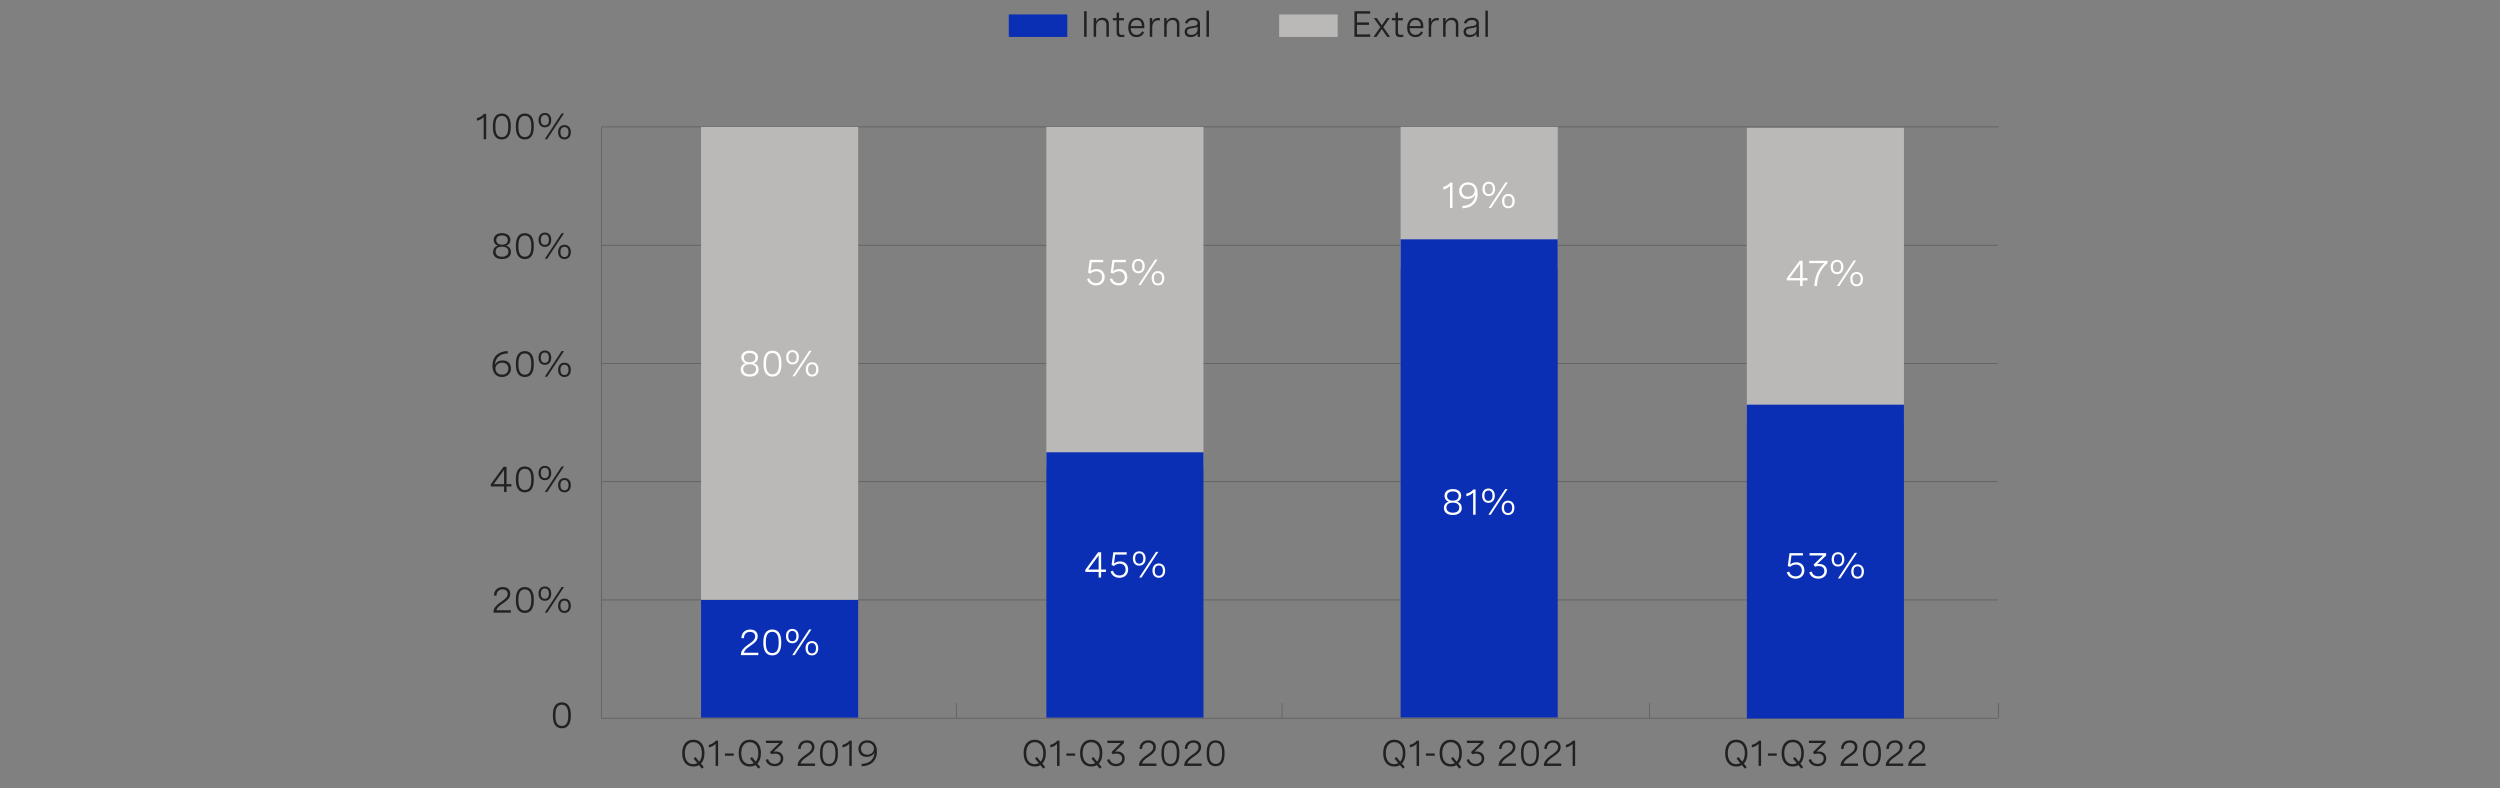 <?xml version="1.0" encoding="utf-8"?>
<!-- Generator: Adobe Illustrator 27.0.0, SVG Export Plug-In . SVG Version: 6.00 Build 0)  -->
<svg version="1.1" xmlns="http://www.w3.org/2000/svg" xmlns:xlink="http://www.w3.org/1999/xlink" x="0px" y="0px"
	 viewBox="0 0 956 301.45" style="enable-background:new 0 0 956 301.45;" xml:space="preserve">
<rect x="0" y="0" width="956" height="301.45" fill="#808080" stroke="none"/>
<style type="text/css">
	.st0{fill:none;stroke:#585656;stroke-width:0.75;stroke-miterlimit:10;}
	.st1{fill-rule:evenodd;clip-rule:evenodd;fill:#488CFF;}
	.st2{fill-rule:evenodd;clip-rule:evenodd;fill:#D3E8FC;}
	.st3{fill-rule:evenodd;clip-rule:evenodd;fill:#2D53ED;}
	.st4{fill-rule:evenodd;clip-rule:evenodd;fill:#0A2FB5;}
	.st5{fill:#212121;}
	.st6{fill:none;stroke:#585656;stroke-width:0.25;stroke-miterlimit:10;}
	.st7{fill:#0A2FB5;}
	.st8{fill:none;stroke:#6500AD;stroke-width:0.25;stroke-miterlimit:10;}
	.st9{fill:#768FF3;}
	.st10{fill:#2D53ED;}
	.st11{fill:#D3E8FC;}
	.st12{fill:#488CFF;}
	.st13{fill:#FFFFFF;}
	.st14{fill:#959392;}
	.st15{fill:#BAB9B8;}
</style>
<g id="bg">
</g>
<g id="Layer_1">
	<line class="st6" x1="230.01" y1="48.54" x2="764.34" y2="48.54"/>
	<line class="st6" x1="230.01" y1="229.42" x2="763.98" y2="229.42"/>
	<line class="st6" x1="763.98" y1="184.21" x2="230.01" y2="184.21"/>
	<line class="st6" x1="763.98" y1="93.77" x2="230.01" y2="93.77"/>
	<line class="st6" x1="230.01" y1="138.99" x2="763.98" y2="138.99"/>
	<rect x="535.59" y="48.52" class="st15" width="60.08" height="54.03"/>
	<rect x="535.59" y="91.52" class="st7" width="60.08" height="182.87"/>
	<g>
		<g>
			<g>
				<path class="st5" d="M523.96,5.21h-5.05v3.37h4.59v0.93h-4.59v3.64h5.05v0.93h-6.02v-9.8h6.02V5.21z"/>
				<path class="st5" d="M531.57,14.09h-1.14l-2.03-2.99l-2.03,2.99h-1.15l2.6-3.68l-2.46-3.49h1.14l1.9,2.8l1.9-2.8h1.13
					l-2.46,3.49L531.57,14.09z"/>
				<path class="st5" d="M536.47,6.92v0.86h-1.89v4.4c0,0.62,0.17,1.17,1.11,1.17c0.27,0,0.56-0.05,0.87-0.13l0.1,0.79
					c-0.42,0.12-0.86,0.18-1.26,0.18c-1.76,0-1.76-1.32-1.76-1.81v-4.6h-1.41V6.92h1.41V4.94l0.94-0.25v2.23H536.47z"/>
				<path class="st5" d="M544.26,10.78h-5.23c0.03,1.5,0.77,2.56,2.27,2.56c1.11,0,1.78-0.58,2.1-1.37l0.77,0.37
					c-0.48,1.08-1.42,1.85-2.93,1.85c-2.09,0-3.14-1.48-3.14-3.65c0-2.31,1.22-3.76,3.22-3.76c1.76,0,2.94,1.13,2.94,3.14V10.78z
					 M539.04,9.98h4.27V9.85c0-1.5-0.8-2.21-2.02-2.21C539.9,7.63,539.15,8.63,539.04,9.98z"/>
				<path class="st5" d="M546.34,6.92h0.94v1.59c0.38-1.17,1.27-1.65,2.32-1.65c0.2,0,0.4,0.02,0.61,0.06l-0.05,0.9
					c-0.21-0.03-0.4-0.05-0.61-0.05c-1.46,0-2.27,0.98-2.27,2.69v3.64h-0.94V6.92z"/>
				<path class="st5" d="M551.85,6.92h0.94v1.36c0.43-0.94,1.22-1.5,2.42-1.5c1.59,0,2.45,0.96,2.45,2.49v4.81h-0.94V9.61
					c0-1.24-0.57-1.96-1.72-1.96c-1.39,0-2.21,1.03-2.21,2.37v4.06h-0.94V6.92z"/>
				<path class="st5" d="M565.53,8.96v5.13h-0.93v-1.31c-0.59,1.06-1.62,1.42-2.64,1.42c-1.48,0-2.3-0.77-2.3-2.04
					c0-1.76,1.58-1.95,2.91-2.12c1.13-0.15,2.02-0.29,2.02-1.18c0-0.72-0.58-1.22-1.72-1.22c-1.15,0-1.89,0.51-2.19,1.39l-0.9-0.27
					c0.4-1.22,1.47-1.98,3.1-1.98C564.55,6.78,565.53,7.57,565.53,8.96z M564.6,11.27v-1.05c-0.47,0.32-1.22,0.44-1.98,0.55
					c-1.06,0.15-2.02,0.27-2.02,1.35c0,0.85,0.6,1.22,1.54,1.22C563.51,13.35,564.6,12.58,564.6,11.27z"/>
				<path class="st5" d="M568.02,4.06h0.94v10.03h-0.94V4.06z"/>
			</g>
			<rect x="489.15" y="5.52" class="st15" width="22.38" height="8.61"/>
		</g>
		<g>
			<g>
				<path class="st5" d="M414.56,4.28h0.97v9.8h-0.97V4.28z"/>
				<path class="st5" d="M418.22,6.92h0.94v1.36c0.43-0.94,1.22-1.5,2.42-1.5c1.59,0,2.45,0.96,2.45,2.49v4.81h-0.94V9.61
					c0-1.24-0.57-1.96-1.72-1.96c-1.39,0-2.21,1.03-2.21,2.37v4.06h-0.94V6.92z"/>
				<path class="st5" d="M429.82,6.92v0.86h-1.89v4.4c0,0.62,0.17,1.17,1.11,1.17c0.27,0,0.56-0.05,0.87-0.13l0.1,0.79
					c-0.42,0.12-0.85,0.18-1.26,0.18c-1.76,0-1.76-1.32-1.76-1.81v-4.6h-1.42V6.92h1.42V4.94l0.94-0.25v2.23H429.82z"/>
				<path class="st5" d="M437.6,10.78h-5.23c0.03,1.5,0.77,2.56,2.27,2.56c1.11,0,1.78-0.58,2.1-1.37l0.77,0.37
					c-0.48,1.08-1.42,1.85-2.93,1.85c-2.08,0-3.14-1.48-3.14-3.65c0-2.31,1.22-3.76,3.22-3.76c1.76,0,2.94,1.13,2.94,3.14V10.78z
					 M432.39,9.98h4.27V9.85c0-1.5-0.8-2.21-2.02-2.21C433.24,7.63,432.5,8.63,432.39,9.98z"/>
				<path class="st5" d="M439.68,6.92h0.94v1.59c0.38-1.17,1.27-1.65,2.32-1.65c0.2,0,0.4,0.02,0.61,0.06l-0.05,0.9
					c-0.21-0.03-0.4-0.05-0.61-0.05c-1.46,0-2.27,0.98-2.27,2.69v3.64h-0.94V6.92z"/>
				<path class="st5" d="M445.19,6.92h0.94v1.36c0.43-0.94,1.22-1.5,2.42-1.5c1.59,0,2.45,0.96,2.45,2.49v4.81h-0.94V9.61
					c0-1.24-0.57-1.96-1.72-1.96c-1.39,0-2.21,1.03-2.21,2.37v4.06h-0.94V6.92z"/>
				<path class="st5" d="M458.88,8.96v5.13h-0.93v-1.31c-0.59,1.06-1.62,1.42-2.64,1.42c-1.48,0-2.3-0.77-2.3-2.04
					c0-1.76,1.58-1.95,2.91-2.12c1.13-0.15,2.02-0.29,2.02-1.18c0-0.72-0.58-1.22-1.72-1.22c-1.15,0-1.89,0.51-2.19,1.39l-0.9-0.27
					c0.4-1.22,1.47-1.98,3.1-1.98C457.89,6.78,458.88,7.57,458.88,8.96z M457.94,11.27v-1.05c-0.47,0.32-1.22,0.44-1.98,0.55
					c-1.06,0.15-2.02,0.27-2.02,1.35c0,0.85,0.6,1.22,1.54,1.22C456.85,13.35,457.94,12.58,457.94,11.27z"/>
				<path class="st5" d="M461.36,4.06h0.94v10.03h-0.94V4.06z"/>
			</g>
			<rect x="385.76" y="5.52" class="st7" width="22.38" height="8.61"/>
		</g>
	</g>
	<g>
		<g>
			<path class="st5" d="M185.91,43.56v9.67h-0.95v-8.46c-0.62,0.68-1.48,1.15-2.59,1.39v-1c1.1-0.24,2-0.79,2.69-1.61H185.91z"/>
			<path class="st5" d="M195.32,48.17v0.41c0,3.11-1.18,4.75-3.42,4.75c-2.26,0-3.43-1.64-3.43-4.75v-0.41
				c0-3.11,1.18-4.75,3.43-4.75C194.15,43.42,195.32,45.06,195.32,48.17z M189.44,48.17v0.41c0,2.59,0.81,3.86,2.46,3.86
				c1.65,0,2.45-1.27,2.45-3.86v-0.41c0-2.59-0.81-3.86-2.45-3.86C190.25,44.31,189.44,45.58,189.44,48.17z"/>
			<path class="st5" d="M204.12,48.17v0.41c0,3.11-1.18,4.75-3.43,4.75c-2.26,0-3.43-1.64-3.43-4.75v-0.41
				c0-3.11,1.18-4.75,3.43-4.75C202.95,43.42,204.12,45.06,204.12,48.17z M198.24,48.17v0.41c0,2.59,0.81,3.86,2.46,3.86
				c1.65,0,2.46-1.27,2.46-3.86v-0.41c0-2.59-0.81-3.86-2.46-3.86C199.04,44.31,198.24,45.58,198.24,48.17z"/>
			<path class="st5" d="M210.79,45.94c0,1.67-0.94,2.75-2.43,2.75c-1.49,0-2.43-1.07-2.43-2.75s0.94-2.74,2.43-2.74
				C209.84,43.2,210.79,44.26,210.79,45.94z M206.79,45.94c0,1.26,0.55,1.98,1.57,1.98c1,0,1.55-0.72,1.55-1.98
				c0-1.25-0.55-1.97-1.55-1.97C207.34,43.97,206.79,44.69,206.79,45.94z M215.66,43.42l-6.43,9.8h-0.9l6.43-9.8H215.66z
				 M218.28,50.58c0,1.68-0.94,2.75-2.43,2.75s-2.43-1.07-2.43-2.75c0-1.67,0.94-2.73,2.43-2.73S218.28,48.9,218.28,50.58z
				 M214.29,50.58c0,1.26,0.55,1.98,1.56,1.98s1.56-0.72,1.56-1.98c0-1.25-0.55-1.97-1.56-1.97S214.29,49.33,214.29,50.58z"/>
		</g>
	</g>
	<g>
		<g>
			<path class="st5" d="M195.16,91.7c0,1-0.51,1.9-1.64,2.28c1.31,0.29,1.87,1.29,1.87,2.39c0,1.63-1.22,2.69-3.42,2.69
				c-2.19,0-3.42-1.05-3.42-2.68c0-1.11,0.57-2.11,1.87-2.4c-1.13-0.38-1.64-1.28-1.64-2.28c0-1.54,1.21-2.56,3.19-2.56
				C193.95,89.15,195.16,90.16,195.16,91.7z M189.52,96.22c0,1.22,0.9,1.96,2.45,1.96c1.54,0,2.45-0.73,2.45-1.96
				c0-1.2-0.85-1.89-2.45-1.89C190.38,94.32,189.52,95.01,189.52,96.22z M189.77,91.81c0,1.11,0.78,1.76,2.21,1.76
				c1.42,0,2.2-0.66,2.2-1.76c0-1.12-0.8-1.77-2.2-1.77C190.57,90.04,189.77,90.69,189.77,91.81z"/>
			<path class="st5" d="M204.12,93.9v0.41c0,3.11-1.18,4.75-3.42,4.75c-2.26,0-3.43-1.64-3.43-4.75V93.9c0-3.11,1.18-4.75,3.43-4.75
				C202.95,89.15,204.12,90.79,204.12,93.9z M198.24,93.9v0.41c0,2.59,0.81,3.86,2.46,3.86c1.65,0,2.45-1.27,2.45-3.86V93.9
				c0-2.59-0.81-3.86-2.45-3.86C199.04,90.04,198.24,91.31,198.24,93.9z"/>
			<path class="st5" d="M210.79,91.66c0,1.67-0.94,2.75-2.43,2.75c-1.49,0-2.43-1.07-2.43-2.75s0.94-2.74,2.43-2.74
				C209.84,88.92,210.79,89.99,210.79,91.66z M206.79,91.66c0,1.26,0.55,1.98,1.57,1.98c1,0,1.55-0.72,1.55-1.98
				c0-1.25-0.55-1.97-1.55-1.97C207.34,89.7,206.79,90.41,206.79,91.66z M215.66,89.15l-6.43,9.8h-0.9l6.43-9.8H215.66z
				 M218.28,96.31c0,1.68-0.94,2.75-2.43,2.75s-2.43-1.07-2.43-2.75c0-1.67,0.94-2.73,2.43-2.73S218.28,94.63,218.28,96.31z
				 M214.29,96.31c0,1.26,0.55,1.98,1.56,1.98s1.56-0.72,1.56-1.98c0-1.25-0.55-1.97-1.56-1.97S214.29,95.06,214.29,96.31z"/>
		</g>
	</g>
	<g>
		<g>
			<path class="st5" d="M194.19,135.16c-3.13,0.07-4.83,1.74-4.93,4.44c0.39-1.2,1.69-1.78,2.99-1.78c1.98,0,3.14,1.32,3.14,3.1
				c0,2-1.48,3.25-3.43,3.25c-2.03,0-3.66-1.36-3.66-4.31c0-3.52,2.31-5.54,5.82-5.61L194.19,135.16z M194.41,140.96
				c0-1.37-0.9-2.28-2.34-2.28c-1.39,0-2.6,0.85-2.6,2.29c0,1.37,1.07,2.3,2.53,2.3C193.38,143.28,194.41,142.43,194.41,140.96z"/>
			<path class="st5" d="M204.12,139.01v0.41c0,3.11-1.18,4.75-3.42,4.75c-2.26,0-3.43-1.64-3.43-4.75v-0.41
				c0-3.11,1.18-4.75,3.43-4.75C202.94,134.26,204.12,135.9,204.12,139.01z M198.24,139.01v0.41c0,2.59,0.81,3.86,2.46,3.86
				c1.65,0,2.45-1.27,2.45-3.86v-0.41c0-2.59-0.81-3.86-2.45-3.86C199.04,135.15,198.24,136.42,198.24,139.01z"/>
			<path class="st5" d="M210.79,136.77c0,1.67-0.94,2.75-2.43,2.75c-1.49,0-2.43-1.07-2.43-2.75s0.94-2.74,2.43-2.74
				C209.84,134.03,210.79,135.1,210.79,136.77z M206.79,136.77c0,1.26,0.55,1.98,1.56,1.98c1.01,0,1.55-0.72,1.55-1.98
				c0-1.25-0.55-1.97-1.55-1.97C207.34,134.81,206.79,135.52,206.79,136.77z M215.66,134.26l-6.43,9.8h-0.9l6.43-9.8H215.66z
				 M218.28,141.42c0,1.68-0.94,2.75-2.43,2.75s-2.43-1.07-2.43-2.75c0-1.67,0.94-2.73,2.43-2.73S218.28,139.74,218.28,141.42z
				 M214.29,141.42c0,1.26,0.55,1.98,1.56,1.98s1.56-0.72,1.56-1.98c0-1.25-0.55-1.97-1.56-1.97S214.29,140.16,214.29,141.42z"/>
		</g>
	</g>
	<g>
		<g>
			<path class="st5" d="M193.71,185.12h1.85v0.9h-1.85v2.15h-0.95v-2.15h-5.09v-0.83l4.89-6.69h1.15V185.12z M192.76,185.12v-5.42
				l-3.98,5.42H192.76z"/>
			<path class="st5" d="M204.12,183.12v0.41c0,3.11-1.18,4.75-3.43,4.75c-2.26,0-3.43-1.64-3.43-4.75v-0.41
				c0-3.11,1.18-4.75,3.43-4.75C202.95,178.37,204.12,180.01,204.12,183.12z M198.24,183.12v0.41c0,2.59,0.81,3.86,2.46,3.86
				c1.65,0,2.46-1.27,2.46-3.86v-0.41c0-2.59-0.81-3.86-2.46-3.86C199.04,179.26,198.24,180.53,198.24,183.12z"/>
			<path class="st5" d="M210.79,180.88c0,1.67-0.94,2.75-2.43,2.75c-1.49,0-2.43-1.07-2.43-2.75s0.94-2.74,2.43-2.74
				C209.84,178.14,210.79,179.21,210.79,180.88z M206.79,180.88c0,1.26,0.55,1.98,1.57,1.98c1,0,1.55-0.72,1.55-1.98
				c0-1.25-0.55-1.97-1.55-1.97C207.34,178.91,206.79,179.63,206.79,180.88z M215.66,178.37l-6.43,9.8h-0.9l6.43-9.8H215.66z
				 M218.28,185.53c0,1.68-0.94,2.75-2.43,2.75s-2.43-1.07-2.43-2.75c0-1.67,0.94-2.73,2.43-2.73S218.28,183.85,218.28,185.53z
				 M214.29,185.53c0,1.26,0.55,1.98,1.56,1.98s1.56-0.72,1.56-1.98c0-1.25-0.55-1.97-1.56-1.97S214.29,184.27,214.29,185.53z"/>
		</g>
	</g>
	<g>
		<g>
			<path class="st5" d="M195.34,234.28h-6.64v-0.33c0-1.22,0.96-2.42,2.39-3.44l1.26-0.9c0.74-0.53,1.79-1.29,1.79-2.52
				c0-1.03-0.72-1.72-1.95-1.72c-1.39,0-2.31,0.9-2.35,2.44l-0.96-0.08c0.05-1.89,1.25-3.25,3.38-3.25c1.88,0,2.86,1.07,2.86,2.58
				c0,1.65-1.16,2.49-2.23,3.25l-1.37,0.98c-0.88,0.63-1.53,1.37-1.7,2.08h5.53V234.28z"/>
			<path class="st5" d="M204.12,229.23v0.41c0,3.11-1.18,4.75-3.42,4.75c-2.26,0-3.43-1.64-3.43-4.75v-0.41
				c0-3.11,1.18-4.75,3.43-4.75C202.95,224.48,204.12,226.12,204.12,229.23z M198.24,229.23v0.41c0,2.59,0.81,3.86,2.46,3.86
				c1.65,0,2.45-1.27,2.45-3.86v-0.41c0-2.59-0.81-3.86-2.45-3.86C199.04,225.37,198.24,226.64,198.24,229.23z"/>
			<path class="st5" d="M210.79,226.99c0,1.67-0.94,2.75-2.43,2.75c-1.49,0-2.43-1.07-2.43-2.75s0.94-2.74,2.43-2.74
				C209.84,224.25,210.79,225.32,210.79,226.99z M206.79,226.99c0,1.26,0.55,1.98,1.57,1.98c1,0,1.55-0.72,1.55-1.98
				c0-1.25-0.55-1.97-1.55-1.97C207.34,225.03,206.79,225.74,206.79,226.99z M215.66,224.48l-6.43,9.8h-0.9l6.43-9.8H215.66z
				 M218.28,231.64c0,1.68-0.94,2.75-2.43,2.75s-2.43-1.07-2.43-2.75c0-1.67,0.94-2.73,2.43-2.73S218.28,229.96,218.28,231.64z
				 M214.29,231.64c0,1.26,0.55,1.98,1.56,1.98s1.56-0.72,1.56-1.98c0-1.25-0.55-1.97-1.56-1.97S214.29,230.39,214.29,231.64z"/>
		</g>
	</g>
	<g>
		<g>
			<path class="st5" d="M218.28,273.34v0.41c0,3.11-1.18,4.75-3.42,4.75c-2.26,0-3.43-1.64-3.43-4.75v-0.41
				c0-3.11,1.18-4.75,3.43-4.75C217.1,268.59,218.28,270.23,218.28,273.34z M212.39,273.34v0.41c0,2.59,0.81,3.86,2.46,3.86
				c1.65,0,2.45-1.27,2.45-3.86v-0.41c0-2.59-0.81-3.86-2.45-3.86C213.2,269.48,212.39,270.75,212.39,273.34z"/>
		</g>
	</g>
	<g>
		<line class="st6" x1="365.67" y1="274.64" x2="365.67" y2="268.87"/>
	</g>
	<g>
		<line class="st6" x1="490.26" y1="274.64" x2="490.26" y2="268.87"/>
	</g>
	<line class="st6" x1="763.98" y1="274.64" x2="230.01" y2="274.64"/>
	<line class="st6" x1="230.01" y1="274.64" x2="230.01" y2="48.54"/>
	<g>
		<line class="st6" x1="764.3" y1="274.62" x2="764.3" y2="268.84"/>
	</g>
	<rect x="268.08" y="229.42" class="st7" width="60.08" height="44.99"/>
	<rect x="268.08" y="48.54" class="st15" width="60.08" height="180.82"/>
	<rect x="400.12" y="48.54" class="st15" width="60.08" height="130.05"/>
	<rect x="400.13" y="172.96" class="st7" width="60.08" height="101.45"/>
	<g>
		<g>
			<path class="st13" d="M289.97,250.53h-6.64v-0.33c0-1.22,0.96-2.42,2.39-3.44l1.26-0.9c0.74-0.53,1.79-1.29,1.79-2.52
				c0-1.03-0.72-1.72-1.95-1.72c-1.39,0-2.31,0.9-2.35,2.44l-0.96-0.08c0.05-1.89,1.25-3.25,3.38-3.25c1.88,0,2.86,1.07,2.86,2.58
				c0,1.65-1.16,2.49-2.23,3.25l-1.37,0.98c-0.88,0.63-1.53,1.37-1.7,2.08h5.53V250.53z"/>
			<path class="st13" d="M298.75,245.47v0.41c0,3.11-1.18,4.75-3.42,4.75c-2.26,0-3.43-1.64-3.43-4.75v-0.41
				c0-3.11,1.18-4.75,3.43-4.75C297.57,240.72,298.75,242.36,298.75,245.47z M292.86,245.47v0.41c0,2.59,0.81,3.86,2.46,3.86
				c1.65,0,2.45-1.27,2.45-3.86v-0.41c0-2.59-0.81-3.86-2.45-3.86C293.67,241.61,292.86,242.88,292.86,245.47z"/>
			<path class="st13" d="M305.41,243.24c0,1.67-0.94,2.75-2.43,2.75c-1.49,0-2.43-1.07-2.43-2.75s0.94-2.74,2.43-2.74
				C304.47,240.5,305.41,241.56,305.41,243.24z M301.42,243.24c0,1.26,0.55,1.98,1.57,1.98c1,0,1.55-0.72,1.55-1.98
				c0-1.25-0.55-1.97-1.55-1.97C301.97,241.27,301.42,241.99,301.42,243.24z M310.29,240.72l-6.43,9.8h-0.9l6.43-9.8H310.29z
				 M312.9,247.88c0,1.68-0.94,2.75-2.43,2.75s-2.43-1.07-2.43-2.75c0-1.67,0.94-2.73,2.43-2.73S312.9,246.2,312.9,247.88z
				 M308.91,247.88c0,1.26,0.55,1.98,1.56,1.98s1.56-0.72,1.56-1.98c0-1.25-0.55-1.97-1.56-1.97S308.91,246.63,308.91,247.88z"/>
		</g>
	</g>
	<g>
		<g>
			<path class="st13" d="M421.07,217.8h1.85v0.9h-1.85v2.15h-0.95v-2.15h-5.09v-0.83l4.89-6.69h1.16V217.8z M420.12,217.8v-5.42
				l-3.98,5.42H420.12z"/>
			<path class="st13" d="M430.85,211.18v0.9h-4.38l-0.46,3.4c0.71-0.57,1.52-0.8,2.32-0.8c1.97,0,3.08,1.33,3.08,3.07
				c0,1.89-1.3,3.2-3.34,3.2c-1.67,0-2.94-0.9-3.38-2.42l0.92-0.28c0.34,1.15,1.25,1.81,2.47,1.81c1.45,0,2.34-0.93,2.34-2.26
				c0-1.23-0.76-2.25-2.23-2.25c-0.85,0-1.67,0.34-2.19,0.88l-0.94-0.34l0.66-4.91H430.85z"/>
			<path class="st13" d="M438.07,213.56c0,1.67-0.94,2.75-2.43,2.75c-1.49,0-2.43-1.07-2.43-2.75s0.94-2.74,2.43-2.74
				C437.13,210.82,438.07,211.89,438.07,213.56z M434.08,213.56c0,1.26,0.55,1.98,1.57,1.98c1,0,1.55-0.72,1.55-1.98
				c0-1.25-0.55-1.97-1.55-1.97C434.63,211.59,434.08,212.31,434.08,213.56z M442.95,211.04l-6.43,9.8h-0.9l6.43-9.8H442.95z
				 M445.56,218.2c0,1.68-0.94,2.75-2.43,2.75s-2.43-1.07-2.43-2.75c0-1.67,0.94-2.73,2.43-2.73S445.56,216.53,445.56,218.2z
				 M441.57,218.2c0,1.26,0.55,1.98,1.56,1.98s1.56-0.72,1.56-1.98c0-1.25-0.55-1.97-1.56-1.97S441.57,216.95,441.57,218.2z"/>
		</g>
	</g>
	<g>
		<g>
			<path class="st13" d="M558.76,189.58c0,1-0.51,1.9-1.64,2.28c1.31,0.29,1.87,1.29,1.87,2.39c0,1.63-1.22,2.69-3.42,2.69
				c-2.19,0-3.42-1.05-3.42-2.68c0-1.11,0.57-2.11,1.87-2.4c-1.13-0.38-1.64-1.28-1.64-2.28c0-1.54,1.21-2.56,3.19-2.56
				C557.55,187.03,558.76,188.04,558.76,189.58z M553.12,194.1c0,1.22,0.9,1.96,2.45,1.96c1.54,0,2.45-0.73,2.45-1.96
				c0-1.2-0.85-1.89-2.45-1.89C553.98,192.2,553.12,192.89,553.12,194.1z M553.37,189.69c0,1.11,0.78,1.76,2.21,1.76
				c1.42,0,2.2-0.66,2.2-1.76c0-1.12-0.8-1.77-2.2-1.77C554.17,187.92,553.37,188.57,553.37,189.69z"/>
			<path class="st13" d="M564.27,187.17v9.67h-0.95v-8.46c-0.62,0.68-1.48,1.15-2.59,1.39v-1c1.1-0.24,2-0.79,2.69-1.61H564.27z"/>
			<path class="st13" d="M571.62,189.54c0,1.67-0.94,2.75-2.43,2.75c-1.49,0-2.43-1.07-2.43-2.75s0.94-2.74,2.43-2.74
				C570.68,186.8,571.62,187.87,571.62,189.54z M567.63,189.54c0,1.26,0.55,1.98,1.56,1.98c1.01,0,1.55-0.72,1.55-1.98
				c0-1.25-0.55-1.97-1.55-1.97C568.17,187.58,567.63,188.29,567.63,189.54z M576.49,187.03l-6.43,9.8h-0.9l6.43-9.8H576.49z
				 M579.11,194.19c0,1.68-0.94,2.75-2.43,2.75s-2.43-1.07-2.43-2.75c0-1.67,0.94-2.73,2.43-2.73S579.11,192.51,579.11,194.19z
				 M575.12,194.19c0,1.26,0.55,1.98,1.56,1.98s1.56-0.72,1.56-1.98c0-1.25-0.55-1.97-1.56-1.97S575.12,192.94,575.12,194.19z"/>
		</g>
	</g>
	<g>
		<g>
			<path class="st13" d="M289.86,136.66c0,1-0.51,1.9-1.64,2.28c1.31,0.29,1.87,1.29,1.87,2.39c0,1.63-1.22,2.69-3.42,2.69
				c-2.19,0-3.42-1.05-3.42-2.68c0-1.11,0.57-2.11,1.87-2.4c-1.13-0.38-1.64-1.28-1.64-2.28c0-1.54,1.21-2.56,3.19-2.56
				C288.65,134.11,289.86,135.12,289.86,136.66z M284.22,141.18c0,1.22,0.9,1.96,2.45,1.96c1.54,0,2.45-0.73,2.45-1.96
				c0-1.2-0.85-1.89-2.45-1.89C285.08,139.28,284.22,139.97,284.22,141.18z M284.47,136.77c0,1.11,0.78,1.76,2.21,1.76
				c1.42,0,2.2-0.66,2.2-1.76c0-1.12-0.8-1.77-2.2-1.77C285.27,135,284.47,135.65,284.47,136.77z"/>
			<path class="st13" d="M298.82,138.86v0.41c0,3.11-1.18,4.75-3.42,4.75c-2.26,0-3.43-1.64-3.43-4.75v-0.41
				c0-3.11,1.18-4.75,3.43-4.75C297.65,134.11,298.82,135.75,298.82,138.86z M292.94,138.86v0.41c0,2.59,0.81,3.86,2.46,3.86
				c1.65,0,2.45-1.27,2.45-3.86v-0.41c0-2.59-0.81-3.86-2.45-3.86C293.74,135,292.94,136.27,292.94,138.86z"/>
			<path class="st13" d="M305.49,136.62c0,1.67-0.94,2.75-2.43,2.75c-1.49,0-2.43-1.07-2.43-2.75s0.94-2.74,2.43-2.74
				C304.54,133.88,305.49,134.95,305.49,136.62z M301.5,136.62c0,1.26,0.55,1.98,1.57,1.98c1,0,1.55-0.72,1.55-1.98
				c0-1.25-0.55-1.97-1.55-1.97C302.04,134.65,301.5,135.37,301.5,136.62z M310.36,134.11l-6.43,9.8h-0.9l6.43-9.8H310.36z
				 M312.98,141.26c0,1.68-0.94,2.75-2.43,2.75s-2.43-1.07-2.43-2.75c0-1.67,0.94-2.73,2.43-2.73S312.98,139.59,312.98,141.26z
				 M308.99,141.26c0,1.26,0.55,1.98,1.56,1.98s1.56-0.72,1.56-1.98c0-1.25-0.55-1.97-1.56-1.97S308.99,140.01,308.99,141.26z"/>
		</g>
	</g>
	<g>
		<g>
			<path class="st13" d="M421.87,99.37v0.9h-4.38l-0.46,3.4c0.71-0.57,1.52-0.8,2.32-0.8c1.97,0,3.08,1.33,3.08,3.07
				c0,1.89-1.3,3.2-3.34,3.2c-1.67,0-2.94-0.9-3.38-2.42l0.92-0.28c0.33,1.15,1.25,1.81,2.47,1.81c1.45,0,2.34-0.93,2.34-2.26
				c0-1.23-0.76-2.25-2.23-2.25c-0.86,0-1.68,0.34-2.2,0.88l-0.94-0.34l0.66-4.91H421.87z"/>
			<path class="st13" d="M430.52,99.37v0.9h-4.38l-0.46,3.4c0.71-0.57,1.52-0.8,2.32-0.8c1.97,0,3.08,1.33,3.08,3.07
				c0,1.89-1.3,3.2-3.34,3.2c-1.67,0-2.94-0.9-3.38-2.42l0.92-0.28c0.33,1.15,1.25,1.81,2.47,1.81c1.45,0,2.34-0.93,2.34-2.26
				c0-1.23-0.76-2.25-2.23-2.25c-0.86,0-1.68,0.34-2.2,0.88l-0.94-0.34l0.66-4.91H430.52z"/>
			<path class="st13" d="M437.75,101.75c0,1.67-0.94,2.75-2.43,2.75c-1.49,0-2.43-1.07-2.43-2.75s0.94-2.74,2.43-2.74
				C436.81,99.01,437.75,100.08,437.75,101.75z M433.76,101.75c0,1.26,0.55,1.98,1.56,1.98c1.01,0,1.55-0.72,1.55-1.98
				c0-1.25-0.55-1.97-1.55-1.97C434.31,99.78,433.76,100.5,433.76,101.75z M442.62,99.24l-6.43,9.8h-0.9l6.43-9.8H442.62z
				 M445.24,106.4c0,1.68-0.94,2.75-2.43,2.75s-2.43-1.07-2.43-2.75c0-1.67,0.94-2.73,2.43-2.73S445.24,104.72,445.24,106.4z
				 M441.25,106.4c0,1.26,0.55,1.98,1.56,1.98s1.56-0.72,1.56-1.98c0-1.25-0.55-1.97-1.56-1.97S441.25,105.14,441.25,106.4z"/>
		</g>
	</g>
	<g>
		<g>
			<path class="st13" d="M555.43,69.86v9.67h-0.95v-8.46c-0.62,0.68-1.48,1.15-2.59,1.39v-1c1.1-0.24,2-0.79,2.69-1.61H555.43z"/>
			<path class="st13" d="M559.19,78.74c3.13-0.07,4.83-1.74,4.93-4.44c-0.39,1.2-1.69,1.78-2.99,1.78c-1.98,0-3.14-1.32-3.14-3.1
				c0-2,1.48-3.25,3.42-3.25c2.06,0,3.66,1.39,3.66,4.31c0,3.52-2.32,5.54-5.82,5.61L559.19,78.74z M558.96,72.93
				c0,1.37,0.91,2.28,2.35,2.28c1.39,0,2.6-0.85,2.6-2.29c0-1.36-1.07-2.3-2.53-2.3C560,70.62,558.96,71.46,558.96,72.93z"/>
			<path class="st13" d="M571.74,72.24c0,1.67-0.94,2.75-2.43,2.75c-1.49,0-2.43-1.07-2.43-2.75s0.94-2.74,2.43-2.74
				C570.8,69.5,571.74,70.57,571.74,72.24z M567.75,72.24c0,1.26,0.55,1.98,1.56,1.98c1.01,0,1.55-0.72,1.55-1.98
				c0-1.25-0.55-1.97-1.55-1.97C568.29,70.28,567.75,70.99,567.75,72.24z M576.61,69.73l-6.43,9.8h-0.9l6.43-9.8H576.61z
				 M579.23,76.89c0,1.68-0.94,2.75-2.43,2.75s-2.43-1.07-2.43-2.75c0-1.67,0.94-2.73,2.43-2.73S579.23,75.21,579.23,76.89z
				 M575.24,76.89c0,1.26,0.55,1.98,1.56,1.98s1.56-0.72,1.56-1.98c0-1.25-0.55-1.97-1.56-1.97S575.24,75.63,575.24,76.89z"/>
		</g>
	</g>
	<rect x="667.99" y="48.88" class="st15" width="60.08" height="113.05"/>
	<rect x="667.99" y="154.75" class="st7" width="60.08" height="120"/>
	<g>
		<g>
			<path class="st13" d="M689.43,211.52v0.9h-4.38l-0.46,3.4c0.71-0.57,1.52-0.8,2.32-0.8c1.97,0,3.08,1.33,3.08,3.07
				c0,1.89-1.3,3.2-3.34,3.2c-1.67,0-2.94-0.9-3.38-2.42l0.92-0.28c0.33,1.15,1.25,1.81,2.47,1.81c1.45,0,2.34-0.93,2.34-2.26
				c0-1.23-0.76-2.25-2.23-2.25c-0.85,0-1.67,0.34-2.19,0.88l-0.94-0.34l0.66-4.91H689.43z"/>
			<path class="st13" d="M691.97,211.52h6.35v0.91l-3.45,3.31c0.28-0.05,0.55-0.08,0.83-0.08c1.66,0,2.91,0.98,2.91,2.67
				c0,1.71-1.3,2.96-3.31,2.96c-1.72,0-3.01-0.91-3.45-2.43l0.94-0.29c0.29,1.11,1.22,1.83,2.52,1.83c1.38,0,2.32-0.82,2.32-2.06
				c0-1.16-0.83-1.87-2.17-1.87c-0.51,0-1.05,0.1-1.43,0.23l-0.51-0.8l3.57-3.48h-5.12V211.52z"/>
			<path class="st13" d="M705.28,213.9c0,1.67-0.94,2.75-2.43,2.75c-1.49,0-2.43-1.07-2.43-2.75s0.94-2.74,2.43-2.74
				C704.34,211.16,705.28,212.23,705.28,213.9z M701.29,213.9c0,1.26,0.55,1.98,1.57,1.98c1,0,1.55-0.72,1.55-1.98
				c0-1.25-0.55-1.97-1.55-1.97C701.84,211.93,701.29,212.65,701.29,213.9z M710.16,211.39l-6.43,9.8h-0.9l6.43-9.8H710.16z
				 M712.77,218.54c0,1.68-0.94,2.75-2.43,2.75s-2.43-1.07-2.43-2.75c0-1.67,0.94-2.73,2.43-2.73S712.77,216.87,712.77,218.54z
				 M708.78,218.54c0,1.26,0.55,1.98,1.56,1.98s1.56-0.72,1.56-1.98c0-1.25-0.55-1.97-1.56-1.97S708.78,217.29,708.78,218.54z"/>
		</g>
	</g>
	<g>
		<g>
			<path class="st13" d="M689.32,106.33h1.85v0.9h-1.85v2.15h-0.95v-2.15h-5.09v-0.83l4.89-6.69h1.16V106.33z M688.37,106.33v-5.42
				l-3.98,5.42H688.37z"/>
			<path class="st13" d="M691.8,99.72h7.04v0.92c-2.65,2.26-3.87,5.17-4.05,8.74h-0.98c0.19-3.36,1.17-6.33,3.81-8.76h-5.8V99.72z"
				/>
			<path class="st13" d="M704.91,102.1c0,1.67-0.94,2.75-2.43,2.75c-1.49,0-2.43-1.07-2.43-2.75s0.94-2.74,2.43-2.74
				C703.97,99.36,704.91,100.42,704.91,102.1z M700.92,102.1c0,1.26,0.55,1.98,1.57,1.98c1,0,1.55-0.72,1.55-1.98
				c0-1.25-0.55-1.97-1.55-1.97C701.47,100.13,700.92,100.85,700.92,102.1z M709.79,99.58l-6.43,9.8h-0.9l6.43-9.8H709.79z
				 M712.41,106.74c0,1.68-0.94,2.75-2.43,2.75s-2.43-1.07-2.43-2.75c0-1.67,0.94-2.73,2.43-2.73S712.41,105.06,712.41,106.74z
				 M708.41,106.74c0,1.26,0.55,1.98,1.56,1.98s1.56-0.72,1.56-1.98c0-1.25-0.55-1.97-1.56-1.97S708.41,105.49,708.41,106.74z"/>
		</g>
	</g>
	<g>
		<g>
			<path class="st5" d="M268.04,292.01l1.09,1.33l-0.72,0.59l-1.11-1.35c-0.61,0.36-1.34,0.54-2.17,0.54c-2.65,0-4.25-1.9-4.25-5.13
				s1.61-5.13,4.25-5.13s4.26,1.9,4.26,5.13C269.39,289.76,268.91,291.13,268.04,292.01z M266.67,291.82l-1.45-1.76l0.72-0.59
				l1.46,1.78c0.64-0.72,0.99-1.82,0.99-3.24c0-2.66-1.24-4.2-3.26-4.2s-3.26,1.54-3.26,4.2s1.24,4.2,3.26,4.2
				C265.71,292.19,266.23,292.06,266.67,291.82z"/>
			<path class="st5" d="M274.6,283.23v9.67h-0.95v-8.46c-0.62,0.68-1.48,1.15-2.59,1.39v-1c1.1-0.24,2-0.79,2.69-1.61H274.6z"/>
			<path class="st5" d="M277.22,288.12h3.37v0.87h-3.37V288.12z"/>
			<path class="st5" d="M289.63,292.01l1.09,1.33l-0.72,0.59l-1.11-1.35c-0.61,0.36-1.34,0.54-2.17,0.54c-2.65,0-4.25-1.9-4.25-5.13
				s1.61-5.13,4.25-5.13s4.26,1.9,4.26,5.13C290.98,289.76,290.49,291.13,289.63,292.01z M288.26,291.82l-1.45-1.76l0.72-0.59
				l1.46,1.78c0.64-0.72,0.99-1.82,0.99-3.24c0-2.66-1.24-4.2-3.26-4.2s-3.26,1.54-3.26,4.2s1.24,4.2,3.26,4.2
				C287.3,292.19,287.82,292.06,288.26,291.82z"/>
			<path class="st5" d="M292.89,283.23h6.35v0.91l-3.45,3.31c0.28-0.05,0.55-0.08,0.83-0.08c1.66,0,2.91,0.98,2.91,2.67
				c0,1.71-1.3,2.96-3.31,2.96c-1.72,0-3.01-0.91-3.45-2.43l0.94-0.29c0.29,1.11,1.22,1.83,2.52,1.83c1.38,0,2.32-0.82,2.32-2.06
				c0-1.16-0.83-1.87-2.17-1.87c-0.51,0-1.05,0.1-1.43,0.23l-0.51-0.8l3.57-3.48h-5.12V283.23z"/>
			<path class="st5" d="M311.66,292.9h-6.64v-0.33c0-1.22,0.96-2.42,2.39-3.44l1.26-0.9c0.74-0.53,1.79-1.29,1.79-2.52
				c0-1.03-0.72-1.72-1.95-1.72c-1.39,0-2.31,0.9-2.35,2.44l-0.96-0.08c0.05-1.89,1.25-3.25,3.38-3.25c1.88,0,2.86,1.07,2.86,2.58
				c0,1.65-1.16,2.49-2.23,3.25l-1.37,0.98c-0.88,0.63-1.53,1.37-1.7,2.08h5.53V292.9z"/>
			<path class="st5" d="M320.43,287.85v0.41c0,3.11-1.18,4.75-3.42,4.75c-2.26,0-3.43-1.64-3.43-4.75v-0.41
				c0-3.11,1.18-4.75,3.43-4.75C319.26,283.09,320.43,284.74,320.43,287.85z M314.55,287.85v0.41c0,2.59,0.81,3.86,2.46,3.86
				c1.65,0,2.45-1.27,2.45-3.86v-0.41c0-2.59-0.81-3.86-2.45-3.86C315.36,283.98,314.55,285.25,314.55,287.85z"/>
			<path class="st5" d="M325.71,283.23v9.67h-0.95v-8.46c-0.62,0.68-1.48,1.15-2.59,1.39v-1c1.1-0.24,2-0.79,2.69-1.61H325.71z"/>
			<path class="st5" d="M329.46,292.1c3.13-0.07,4.83-1.74,4.93-4.44c-0.39,1.2-1.69,1.78-2.99,1.78c-1.98,0-3.14-1.32-3.14-3.1
				c0-2,1.48-3.25,3.42-3.25c2.06,0,3.66,1.39,3.66,4.31c0,3.52-2.32,5.54-5.82,5.61L329.46,292.1z M329.24,286.3
				c0,1.37,0.91,2.28,2.35,2.28c1.39,0,2.6-0.85,2.6-2.29c0-1.36-1.07-2.3-2.53-2.3C330.28,283.99,329.24,284.83,329.24,286.3z"/>
		</g>
	</g>
	<g>
		<g>
			<path class="st5" d="M398.59,292.01l1.09,1.33l-0.72,0.59l-1.11-1.35c-0.61,0.36-1.34,0.54-2.17,0.54c-2.64,0-4.25-1.9-4.25-5.13
				s1.61-5.13,4.25-5.13c2.65,0,4.26,1.9,4.26,5.13C399.95,289.76,399.46,291.13,398.59,292.01z M397.23,291.82l-1.45-1.76
				l0.72-0.59l1.46,1.78c0.64-0.72,0.99-1.82,0.99-3.24c0-2.66-1.24-4.2-3.26-4.2c-2.02,0-3.26,1.54-3.26,4.2s1.24,4.2,3.26,4.2
				C396.27,292.19,396.79,292.06,397.23,291.82z"/>
			<path class="st5" d="M405.16,283.23v9.67h-0.95v-8.46c-0.62,0.68-1.48,1.15-2.59,1.39v-1c1.1-0.24,2-0.79,2.69-1.61H405.16z"/>
			<path class="st5" d="M407.78,288.12h3.37v0.87h-3.37V288.12z"/>
			<path class="st5" d="M420.18,292.01l1.09,1.33l-0.72,0.59l-1.11-1.35c-0.61,0.36-1.34,0.54-2.17,0.54c-2.64,0-4.25-1.9-4.25-5.13
				s1.61-5.13,4.25-5.13c2.65,0,4.26,1.9,4.26,5.13C421.53,289.76,421.05,291.13,420.18,292.01z M418.81,291.82l-1.45-1.76
				l0.72-0.59l1.46,1.78c0.64-0.72,0.99-1.82,0.99-3.24c0-2.66-1.24-4.2-3.26-4.2c-2.02,0-3.26,1.54-3.26,4.2s1.24,4.2,3.26,4.2
				C417.86,292.19,418.38,292.06,418.81,291.82z"/>
			<path class="st5" d="M423.45,283.23h6.35v0.91l-3.45,3.31c0.28-0.05,0.55-0.08,0.83-0.08c1.66,0,2.91,0.98,2.91,2.67
				c0,1.71-1.3,2.96-3.31,2.96c-1.72,0-3.01-0.91-3.45-2.43l0.94-0.29c0.29,1.11,1.22,1.83,2.52,1.83c1.38,0,2.32-0.82,2.32-2.06
				c0-1.16-0.83-1.87-2.17-1.87c-0.51,0-1.05,0.1-1.43,0.23l-0.51-0.8l3.57-3.48h-5.12V283.23z"/>
			<path class="st5" d="M442.21,292.9h-6.64v-0.33c0-1.22,0.96-2.42,2.39-3.44l1.26-0.9c0.74-0.53,1.79-1.29,1.79-2.52
				c0-1.03-0.72-1.72-1.95-1.72c-1.39,0-2.31,0.9-2.35,2.44l-0.96-0.08c0.05-1.89,1.25-3.25,3.38-3.25c1.88,0,2.86,1.07,2.86,2.58
				c0,1.65-1.16,2.49-2.23,3.25l-1.37,0.98c-0.88,0.63-1.53,1.37-1.7,2.08h5.53V292.9z"/>
			<path class="st5" d="M450.99,287.85v0.41c0,3.11-1.18,4.75-3.42,4.75c-2.26,0-3.43-1.64-3.43-4.75v-0.41
				c0-3.11,1.18-4.75,3.43-4.75C449.81,283.09,450.99,284.74,450.99,287.85z M445.1,287.85v0.41c0,2.59,0.81,3.86,2.46,3.86
				c1.65,0,2.45-1.27,2.45-3.86v-0.41c0-2.59-0.81-3.86-2.45-3.86C445.91,283.98,445.1,285.25,445.1,287.85z"/>
			<path class="st5" d="M459.51,292.9h-6.64v-0.33c0-1.22,0.96-2.42,2.39-3.44l1.26-0.9c0.74-0.53,1.79-1.29,1.79-2.52
				c0-1.03-0.72-1.72-1.95-1.72c-1.39,0-2.31,0.9-2.35,2.44l-0.96-0.08c0.05-1.89,1.25-3.25,3.38-3.25c1.88,0,2.86,1.07,2.86,2.58
				c0,1.65-1.16,2.49-2.23,3.25l-1.37,0.98c-0.88,0.63-1.53,1.37-1.7,2.08h5.53V292.9z"/>
			<path class="st5" d="M468.28,287.85v0.41c0,3.11-1.18,4.75-3.42,4.75c-2.26,0-3.43-1.64-3.43-4.75v-0.41
				c0-3.11,1.18-4.75,3.43-4.75C467.11,283.09,468.28,284.74,468.28,287.85z M462.4,287.85v0.41c0,2.59,0.81,3.86,2.46,3.86
				c1.65,0,2.45-1.27,2.45-3.86v-0.41c0-2.59-0.81-3.86-2.45-3.86C463.21,283.98,462.4,285.25,462.4,287.85z"/>
		</g>
	</g>
	<g>
		<g>
			<path class="st5" d="M536.09,292.01l1.09,1.33l-0.72,0.59l-1.12-1.35c-0.61,0.36-1.34,0.54-2.17,0.54c-2.65,0-4.25-1.9-4.25-5.13
				s1.61-5.13,4.25-5.13c2.64,0,4.26,1.9,4.26,5.13C537.44,289.76,536.96,291.13,536.09,292.01z M534.72,291.82l-1.45-1.76
				l0.72-0.59l1.46,1.78c0.63-0.72,0.99-1.82,0.99-3.24c0-2.66-1.24-4.2-3.26-4.2c-2.02,0-3.26,1.54-3.26,4.2s1.24,4.2,3.26,4.2
				C533.76,292.19,534.28,292.06,534.72,291.82z"/>
			<path class="st5" d="M542.65,283.23v9.67h-0.95v-8.46c-0.62,0.68-1.48,1.15-2.59,1.39v-1c1.1-0.24,2-0.79,2.69-1.61H542.65z"/>
			<path class="st5" d="M545.28,288.12h3.37v0.87h-3.37V288.12z"/>
			<path class="st5" d="M557.68,292.01l1.09,1.33l-0.72,0.59l-1.12-1.35c-0.61,0.36-1.34,0.54-2.17,0.54c-2.65,0-4.25-1.9-4.25-5.13
				s1.61-5.13,4.25-5.13c2.64,0,4.26,1.9,4.26,5.13C559.03,289.76,558.55,291.13,557.68,292.01z M556.31,291.82l-1.45-1.76
				l0.72-0.59l1.46,1.78c0.63-0.72,0.99-1.82,0.99-3.24c0-2.66-1.24-4.2-3.26-4.2c-2.02,0-3.26,1.54-3.26,4.2s1.24,4.2,3.26,4.2
				C555.35,292.19,555.87,292.06,556.31,291.82z"/>
			<path class="st5" d="M560.94,283.23h6.35v0.91l-3.45,3.31c0.28-0.05,0.55-0.08,0.83-0.08c1.66,0,2.91,0.98,2.91,2.67
				c0,1.71-1.3,2.96-3.31,2.96c-1.71,0-3.01-0.91-3.45-2.43l0.94-0.29c0.29,1.11,1.22,1.83,2.52,1.83c1.38,0,2.32-0.82,2.32-2.06
				c0-1.16-0.83-1.87-2.17-1.87c-0.51,0-1.05,0.1-1.43,0.23l-0.51-0.8l3.57-3.48h-5.12V283.23z"/>
			<path class="st5" d="M579.71,292.9h-6.64v-0.33c0-1.22,0.96-2.42,2.38-3.44l1.26-0.9c0.74-0.53,1.79-1.29,1.79-2.52
				c0-1.03-0.72-1.72-1.95-1.72c-1.39,0-2.31,0.9-2.35,2.44l-0.96-0.08c0.05-1.89,1.25-3.25,3.38-3.25c1.88,0,2.86,1.07,2.86,2.58
				c0,1.65-1.16,2.49-2.23,3.25l-1.37,0.98c-0.88,0.63-1.53,1.37-1.7,2.08h5.53V292.9z"/>
			<path class="st5" d="M588.49,287.85v0.41c0,3.11-1.18,4.75-3.43,4.75c-2.26,0-3.43-1.64-3.43-4.75v-0.41
				c0-3.11,1.18-4.75,3.43-4.75C587.31,283.09,588.49,284.74,588.49,287.85z M582.6,287.85v0.41c0,2.59,0.81,3.86,2.46,3.86
				c1.65,0,2.46-1.27,2.46-3.86v-0.41c0-2.59-0.81-3.86-2.46-3.86C583.41,283.98,582.6,285.25,582.6,287.85z"/>
			<path class="st5" d="M597.01,292.9h-6.64v-0.33c0-1.22,0.96-2.42,2.38-3.44l1.26-0.9c0.74-0.53,1.79-1.29,1.79-2.52
				c0-1.03-0.72-1.72-1.95-1.72c-1.39,0-2.31,0.9-2.35,2.44l-0.96-0.08c0.05-1.89,1.25-3.25,3.38-3.25c1.88,0,2.86,1.07,2.86,2.58
				c0,1.65-1.16,2.49-2.23,3.25l-1.37,0.98c-0.88,0.63-1.53,1.37-1.7,2.08h5.53V292.9z"/>
			<path class="st5" d="M602.33,283.23v9.67h-0.95v-8.46c-0.62,0.68-1.48,1.15-2.59,1.39v-1c1.1-0.24,2-0.79,2.69-1.61H602.33z"/>
		</g>
	</g>
	<g>
		<g>
			<path class="st5" d="M666.86,292.01l1.09,1.33l-0.72,0.59l-1.11-1.35c-0.61,0.36-1.34,0.54-2.17,0.54c-2.65,0-4.25-1.9-4.25-5.13
				s1.61-5.13,4.25-5.13s4.26,1.9,4.26,5.13C668.22,289.76,667.73,291.13,666.86,292.01z M665.5,291.82l-1.45-1.76l0.72-0.59
				l1.46,1.78c0.64-0.72,0.99-1.82,0.99-3.24c0-2.66-1.24-4.2-3.26-4.2s-3.26,1.54-3.26,4.2s1.24,4.2,3.26,4.2
				C664.54,292.19,665.06,292.06,665.5,291.82z"/>
			<path class="st5" d="M673.43,283.23v9.67h-0.95v-8.46c-0.62,0.68-1.48,1.15-2.59,1.39v-1c1.1-0.24,2-0.79,2.69-1.61H673.43z"/>
			<path class="st5" d="M676.05,288.12h3.37v0.87h-3.37V288.12z"/>
			<path class="st5" d="M688.45,292.01l1.09,1.33l-0.72,0.59l-1.11-1.35c-0.61,0.36-1.34,0.54-2.17,0.54c-2.65,0-4.25-1.9-4.25-5.13
				s1.61-5.13,4.25-5.13s4.26,1.9,4.26,5.13C689.81,289.76,689.32,291.13,688.45,292.01z M687.09,291.82l-1.45-1.76l0.72-0.59
				l1.46,1.78c0.64-0.72,0.99-1.82,0.99-3.24c0-2.66-1.24-4.2-3.26-4.2s-3.26,1.54-3.26,4.2s1.24,4.2,3.26,4.2
				C686.13,292.19,686.65,292.06,687.09,291.82z"/>
			<path class="st5" d="M691.72,283.23h6.35v0.91l-3.45,3.31c0.28-0.05,0.55-0.08,0.83-0.08c1.66,0,2.91,0.98,2.91,2.67
				c0,1.71-1.3,2.96-3.31,2.96c-1.72,0-3.01-0.91-3.45-2.43l0.94-0.29c0.29,1.11,1.22,1.83,2.52,1.83c1.38,0,2.32-0.82,2.32-2.06
				c0-1.16-0.83-1.87-2.17-1.87c-0.51,0-1.05,0.1-1.43,0.23l-0.51-0.8l3.57-3.48h-5.12V283.23z"/>
			<path class="st5" d="M710.48,292.9h-6.64v-0.33c0-1.22,0.96-2.42,2.39-3.44l1.26-0.9c0.74-0.53,1.79-1.29,1.79-2.52
				c0-1.03-0.72-1.72-1.95-1.72c-1.39,0-2.31,0.9-2.35,2.44l-0.96-0.08c0.05-1.89,1.25-3.25,3.38-3.25c1.88,0,2.86,1.07,2.86,2.58
				c0,1.65-1.16,2.49-2.23,3.25l-1.37,0.98c-0.88,0.63-1.53,1.37-1.7,2.08h5.53V292.9z"/>
			<path class="st5" d="M719.26,287.85v0.41c0,3.11-1.18,4.75-3.42,4.75c-2.26,0-3.43-1.64-3.43-4.75v-0.41
				c0-3.11,1.18-4.75,3.43-4.75C718.09,283.09,719.26,284.74,719.26,287.85z M713.38,287.85v0.41c0,2.59,0.81,3.86,2.46,3.86
				c1.65,0,2.45-1.27,2.45-3.86v-0.41c0-2.59-0.81-3.86-2.45-3.86C714.18,283.98,713.38,285.25,713.38,287.85z"/>
			<path class="st5" d="M727.78,292.9h-6.64v-0.33c0-1.22,0.96-2.42,2.39-3.44l1.26-0.9c0.74-0.53,1.79-1.29,1.79-2.52
				c0-1.03-0.72-1.72-1.95-1.72c-1.39,0-2.31,0.9-2.35,2.44l-0.96-0.08c0.05-1.89,1.25-3.25,3.38-3.25c1.88,0,2.86,1.07,2.86,2.58
				c0,1.65-1.16,2.49-2.23,3.25l-1.37,0.98c-0.88,0.63-1.53,1.37-1.7,2.08h5.53V292.9z"/>
			<path class="st5" d="M736.34,292.9h-6.64v-0.33c0-1.22,0.96-2.42,2.39-3.44l1.26-0.9c0.74-0.53,1.79-1.29,1.79-2.52
				c0-1.03-0.72-1.72-1.95-1.72c-1.39,0-2.31,0.9-2.35,2.44l-0.96-0.08c0.05-1.89,1.25-3.25,3.38-3.25c1.88,0,2.86,1.07,2.86,2.58
				c0,1.65-1.16,2.49-2.23,3.25l-1.37,0.98c-0.88,0.63-1.53,1.37-1.7,2.08h5.53V292.9z"/>
		</g>
	</g>
	<g>
		<line class="st6" x1="630.72" y1="274.64" x2="630.72" y2="268.87"/>
	</g>
</g>
</svg>

